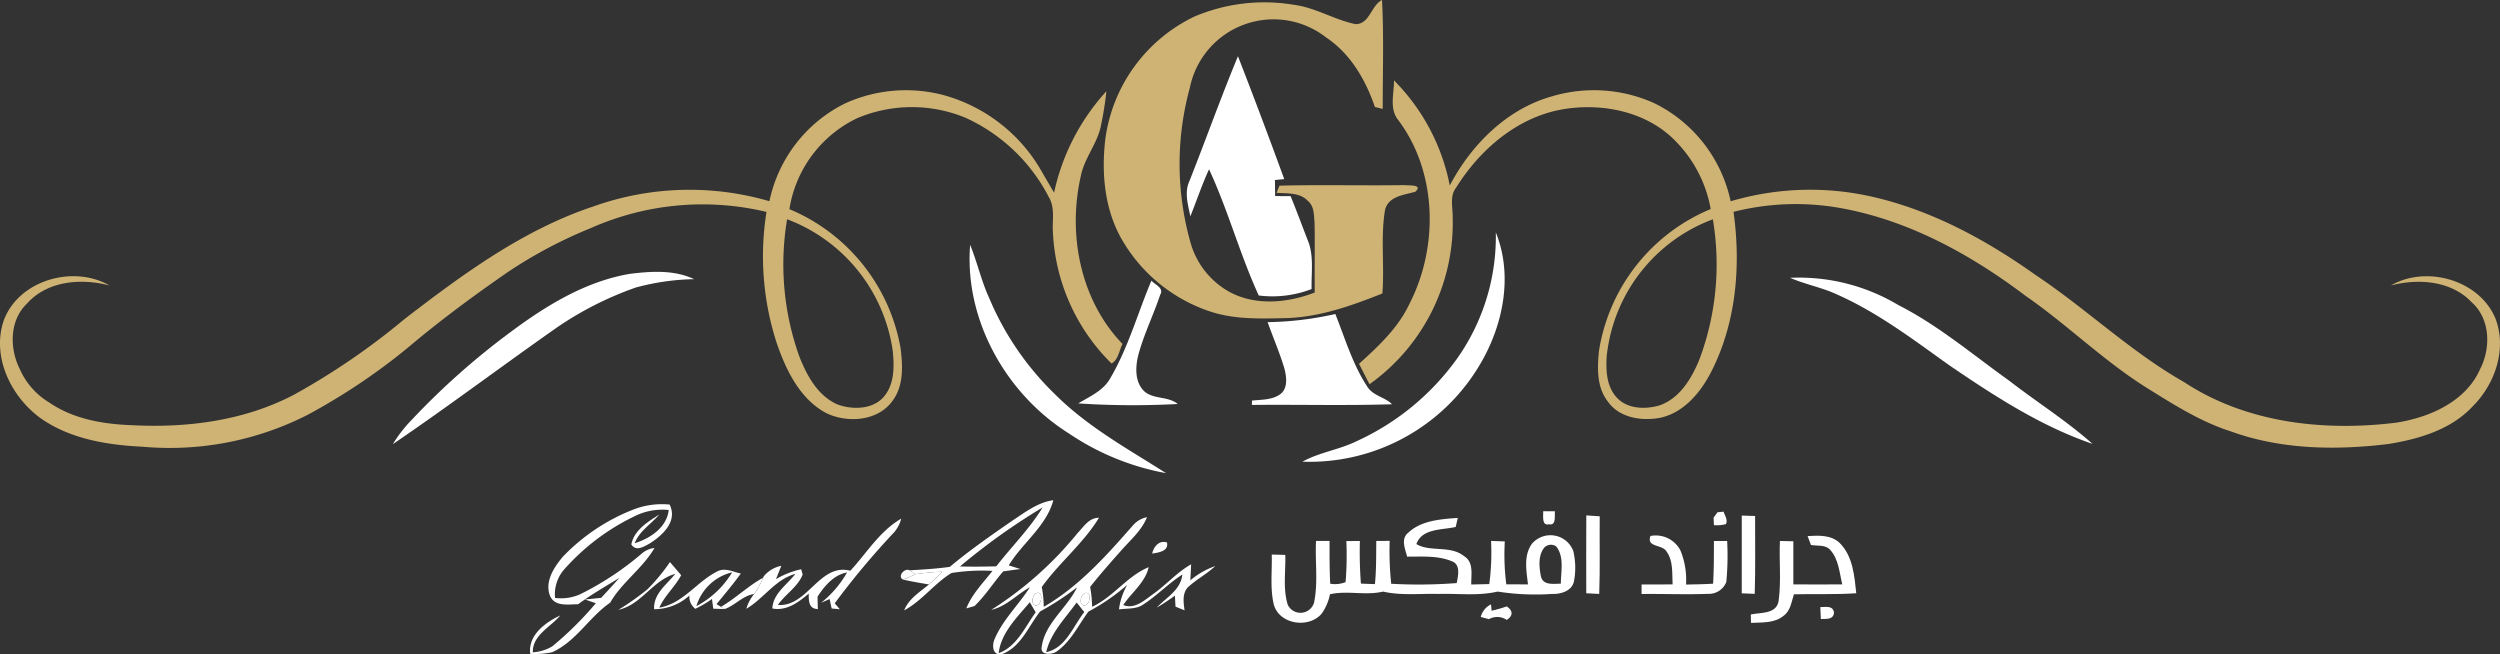 <svg xmlns="http://www.w3.org/2000/svg" width="318.672" height="83.412" viewBox="0 0 318.672 83.412"><rect x="0" y="0" width="318.672" height="83.412" fill="#333333" stroke="none"/><g id="grand_affix_logo" data-name="grand affix logo" transform="translate(-52.712 -51.59)"><g id="_cfb374ff" data-name="#cfb374ff" transform="translate(52.712 51.59)"><path id="Path_11" data-name="Path 11" d="M383.694,53.7a22.789,22.789,0,0,1,12.623-1.506c2.775.344,5.184,1.912,7.9,2.471,1.832.009,1.956-2.343,3.383-3.074.247,4.62.084,9.254.093,13.883l-1-.247c-1.172-3.444-3.114-6.8-6.206-8.853a10.883,10.883,0,0,0-17.38,6.4,36.725,36.725,0,0,0,.092,19.763,10.379,10.379,0,0,0,5.026,6.3c3.339,1.766,7.386,1.357,10.8.04-.031-2.951.031-5.9-.018-8.853-.1-.969-.018-2.136-.85-2.815-1.026-1.114-2.643-.934-4-1.039.092-.229.282-.683.374-.912,5.29-.137,10.593.009,15.887-.07.5.075,2.475-.128,1.436.841-1.48.432-3.506.564-3.885,2.418-.555,3.484-.04,7.043-.322,10.553-3.929,1.568-8,3.013-12.267,3.14-3.18.07-6.448.189-9.518-.788a20.414,20.414,0,0,1-11.3-9.025c-2.312-3.872-2.753-8.576-2.233-12.976A20.3,20.3,0,0,1,383.694,53.7Z" transform="translate(-231.438 -51.59)" fill="#cfb374"></path><path id="Path_12" data-name="Path 12" d="M450.492,74.88a26.088,26.088,0,0,1,7.1,13.386c2.726-5.189,7.259-9.747,13.016-11.359a18.688,18.688,0,0,1,13.086.885,18.112,18.112,0,0,1,9.7,12.487,35.667,35.667,0,0,1,18.671-.432c7.347,1.784,14.073,5.475,20.2,9.827,6.484,4.321,12.139,9.8,18.94,13.659,7.884,5.2,17.759,6.3,26.956,5.175,4.264-.647,8.932-2.66,10.769-6.845,1.387-2.7,1.3-6.413-1.088-8.523-2.616-2.753-6.8-3.044-10.285-2.132,4.541-2.634,11.412-.678,13.377,4.347,1.4,3.867-.137,8.263-2.964,11.077-2.762,2.96-6.823,4.149-10.7,4.783-6.695.819-13.667.727-20.08-1.59-3.858-1.224-7.3-3.414-10.712-5.541-5.519-3.44-10.157-8.065-15.5-11.756-7.065-5.338-15.112-9.747-23.926-11.245a32.368,32.368,0,0,0-13.293.542c.973,6.955.33,14.319-2.96,20.618-1.357,2.55-3.475,5.03-6.426,5.642-2.321.423-5.136.009-6.6-2.035-1.458-1.824-1.392-4.3-1.163-6.5a23.552,23.552,0,0,1,14.24-18.081,16.423,16.423,0,0,0-4.5-8.681c-3.66-3.766-9.36-4.893-14.394-4.026-5.779,1.013-10.545,5.136-13.571,10-.793,1.035-.432,2.37-.427,3.568a25.292,25.292,0,0,1-10.6,21.472c-.449-.868-.894-1.74-1.335-2.607,2.462-2.22,4.96-4.546,6.4-7.589,3.788-7.338,3.594-16.98-1.524-23.644-1-1.423-.4-3.273-.418-4.885m27.137,34.853c-.145,1.872-.123,4.013,1.2,5.5,1.33,1.537,3.678,1.608,5.5,1.07,2.59-.894,4.1-3.436,5.087-5.84a34.589,34.589,0,0,0,1.722-17.883A20.95,20.95,0,0,0,477.629,109.733Z" transform="translate(-272.79 -64.622)" fill="#cfb374"></path><path id="Path_13" data-name="Path 13" d="M160.478,79.358a18.753,18.753,0,0,1,12.646-1,20.713,20.713,0,0,1,12.465,9.862q.74,1.269,1.484,2.537a27.818,27.818,0,0,1,6.669-12.927,42.663,42.663,0,0,1-.661,4.22c-.405,2.343-2.1,4.193-2.581,6.519-1.722,7.431-.106,15.879,5.3,21.472-.44.819-.524,2.017-1.4,2.493a25.1,25.1,0,0,1-7.47-16.645c-.128-1.52.308-3.185-.524-4.563a22.368,22.368,0,0,0-10.619-10.117,17.918,17.918,0,0,0-13.8.048,15.524,15.524,0,0,0-8.651,11.6,23.635,23.635,0,0,1,14.178,17.755c.26,2.185.405,4.651-.938,6.541-1.815,2.731-5.81,3.035-8.562,1.691-3.325-1.788-5.07-5.4-6.259-8.809a35.832,35.832,0,0,1-1.339-16.825,35.047,35.047,0,0,0-22.349,2.044,58.593,58.593,0,0,0-10.439,5.5c-4.413,3.035-8.73,6.224-12.826,9.677a79.244,79.244,0,0,1-12.9,8.655,38.691,38.691,0,0,1-20.975,4.057c-4.519-.216-9.272-.978-13.046-3.643-3.735-2.722-6.21-7.717-4.739-12.311,1.815-5.25,8.893-7.29,13.526-4.6-3.585-.951-7.937-.617-10.536,2.326-2.229,2.132-2.215,5.717-.894,8.333a9.377,9.377,0,0,0,3.753,4.259c3.079,2.114,6.884,2.762,10.549,2.889,7.047.37,14.341-.573,20.653-3.889a89.688,89.688,0,0,0,14.112-9.664c7.413-5.7,15.125-11.381,24.1-14.35a36.373,36.373,0,0,1,22.384-.647,18.031,18.031,0,0,1,9.69-12.491m-7.435,14.786a34.8,34.8,0,0,0,1.581,17.557c.965,2.427,2.37,5.012,4.9,6.074,1.982.714,4.686.612,6.03-1.229,1.207-1.625,1.145-3.788.943-5.7A21.129,21.129,0,0,0,153.043,94.144Z" transform="translate(-52.712 -66.197)" fill="#cfb374"></path></g><g id="_676767ff" data-name="#676767ff" transform="translate(102.783 58.761)"><path id="Path_14" data-name="Path 14" d="M396.492,83.815c2.1-5.3,4.013-10.681,6.2-15.945q3.033,7.8,5.9,15.658c-.3.031-.89.088-1.185.119.009.683.013,1.365.026,2.048.656,0,1.308,0,1.969.009.753,1.828,1.436,3.687,2.149,5.532.868,1.991.471,4.206.529,6.307a13.834,13.834,0,0,1-6.739.819c-2.4-5.224-3.907-10.862-6.334-16.086-.9,1.956-1.577,4-2.383,6C396.333,86.818,395.84,85.246,396.492,83.815Z" transform="translate(-294.962 -67.87)" fill="#fff"></path><path id="Path_15" data-name="Path 15" d="M454.277,118.86c2.189,5.4.978,11.628-1.854,16.544a25.233,25.233,0,0,1-22.8,12.676c2.172-1.2,4.7-1.52,6.92-2.616a32.181,32.181,0,0,0,12.778-10.5A26.951,26.951,0,0,0,454.277,118.86Z" transform="translate(-313.678 -96.401)" fill="#fff"></path><path id="Path_16" data-name="Path 16" d="M333.379,122.45c.916,2.238,1.427,4.62,2.445,6.818a36.954,36.954,0,0,0,8.43,12.284c4.118,4.1,9.236,6.911,14.1,10a32.533,32.533,0,0,1-12.4-5.07C337.951,141.46,332.622,131.986,333.379,122.45Z" transform="translate(-259.787 -98.41)" fill="#fff"></path><path id="Path_17" data-name="Path 17" d="M196.641,130.512c2.709-.33,5.62-.524,8.153.683a30.31,30.31,0,0,0-7.417,1.061,42.891,42.891,0,0,0-9.95,5.017c-7.047,4.933-13.923,10.117-21.036,14.954a17.456,17.456,0,0,1,2.453-3.145A93.913,93.913,0,0,1,181.181,138.1C185.788,134.652,190.875,131.481,196.641,130.512Z" transform="translate(-166.39 -102.781)" fill="#fff"></path><path id="Path_18" data-name="Path 18" d="M570.77,131.93a24.693,24.693,0,0,1,13.808,3.48c5.1,2.59,9.479,6.325,14.117,9.633,3.51,2.722,7.3,5.1,10.624,8.056-6.616-2.264-12.527-6.118-18.27-10.025-4.585-3.277-9.131-6.73-14.31-9.025C574.818,133.154,572.708,132.776,570.77,131.93Z" transform="translate(-392.658 -103.688)" fill="#fff"></path><path id="Path_19" data-name="Path 19" d="M368.843,145.244c2.29-3.894,3.488-8.294,5.241-12.434.449.524,1.647.921,1.114,1.81-.85,2.555-2.057,4.99-2.766,7.6-.405,1.572-.507,3.55.8,4.748,1.207.987,3,.564,4.206,1.564a105.909,105.909,0,0,1-12.681-.075C366.24,147.565,367.967,146.834,368.843,145.244Z" transform="translate(-277.386 -104.207)" fill="#fff"></path><path id="Path_20" data-name="Path 20" d="M417.014,143.5a41.6,41.6,0,0,0,8.633-1.039c1.247,3.14,2.215,6.448,4.092,9.289.722,1.145,2.215,1.291,3.136,2.215-5.951.189-11.91.022-17.865.088,0-.141.013-.418.013-.555,1.255-.137,2.682-.062,3.717-.907.859-.78.678-2.088.436-3.1C418.578,147.455,417.728,145.5,417.014,143.5Z" transform="translate(-305.503 -109.606)" fill="#fff"></path><path id="Path_21" data-name="Path 21" d="M438.026,203.461c1.656-1.665,4.206-1.824,6.422-1.991-.07.291-.2.868-.269,1.154-1.718.405-4.286.154-5.012,2.18,1.718,1.057,4.365.123,6.1,1.555,1.242.766.872,2.378.894,3.6.766-.018,1.533-.031,2.3-.053a30.556,30.556,0,0,0,.229-5.5c.577.018,1.163.04,1.749.062a29.83,29.83,0,0,0,.189,5.466l2.766.013c-.194-1.718-.59-3.682.511-5.189a3.111,3.111,0,0,1,5.259.916,9.226,9.226,0,0,1,.079,3.942c-.313,1.194-1.661,1.581-2.753,1.546a31.462,31.462,0,0,1-6.964-.3c-2.484.581-5.043.225-7.567.3-2.348-.062-4.73.233-7.043-.3-2.224.537-4.515-.163-6.761.339a6.48,6.48,0,0,1-1.07,2.489c-1.652,1.916-5.427,1.361-6.1-1.211-.484-2.075-.189-4.228-.255-6.338.573.013,1.15.031,1.727.048.07,2.11-.322,4.308.317,6.356a1.8,1.8,0,0,0,3.347-.26c.542-2.577.119-5.259.255-7.875H428.1c0,1.815-.009,3.634.084,5.448a3.654,3.654,0,0,0,1.96-.2,42.32,42.32,0,0,0,.1-5.233c.573,0,1.145-.013,1.722-.013a53.229,53.229,0,0,0,.132,5.431c.595.026,1.189.053,1.788.066.181-1.828.15-3.665.172-5.5.568,0,1.136-.009,1.709-.009a38.419,38.419,0,0,0,.194,5.466,62.828,62.828,0,0,0,8.347-.088c.181-.907.524-2.348-.59-2.77-1.81-.758-3.819-.59-5.73-.6-.233-.969-.806-2.132.04-2.969m17.548,1.7c-.929,1.013-.775,2.572-.524,3.819.3,1.158,1.621.89,2.528.9.013-1.572.462-3.4-.581-4.748A1.162,1.162,0,0,0,455.574,205.165Z" transform="translate(-308.695 -142.625)" fill="#fff"></path><path id="Path_22" data-name="Path 22" d="M528.921,206.59a3.531,3.531,0,0,1,3.828,1.876,9.917,9.917,0,0,1,.7,4.316c1.145-.022,2.3-.04,3.449-.11.11-1.81.1-3.629.106-5.44h1.687a35.059,35.059,0,0,1-.11,5.224,2.385,2.385,0,0,1-2.361,1.511c-2.81.11-5.629-.018-8.439.022v-1.216c1.317,0,2.638,0,3.96-.013-.079-1.432.093-3.039-.819-4.25C530.361,207.656,528.366,208.039,528.921,206.59Z" transform="translate(-368.603 -145.441)" fill="#fff"></path><path id="Path_23" data-name="Path 23" d="M566.637,206.672c1.409-.084,3.03-.172,4.118.907,1.656,1.661,1.846,4.171,2.088,6.378-2.647.189-5.3.066-7.946.137-.321.96-.436,2.119-1.33,2.744-1.158.965-2.74.819-4.145.9,0-.269-.018-.806-.022-1.075,1.26-.269,3.251-.022,3.541-1.7.348-2.537.057-5.118.167-7.668.568.009,1.141.026,1.713.04v5.493c2.075.009,4.158.026,6.237,0-.37-1.506-.454-3.237-1.568-4.431-.63-.652-1.616-.449-2.422-.59C566.963,207.522,566.742,206.958,566.637,206.672Z" transform="translate(-386.296 -145.51)" fill="#fff"></path><path id="Path_24" data-name="Path 24" d="M481.24,228.1a2.459,2.459,0,0,1,1.308-1.608l.079.815c.647-.163,1.291-.33,1.925-.555.806.529.832,1.2,0,1.722a2.146,2.146,0,0,0-2.26-.1C482.028,228.309,481.5,228.168,481.24,228.1Z" transform="translate(-342.562 -156.625)" fill="#fff"></path></g><g id="_696969ff" data-name="#696969ff" transform="translate(120.271 115.874)"><path id="Path_25" data-name="Path 25" d="M219.289,198.2a9.991,9.991,0,0,1,4.6-.63c1.066,2.119-.9,3.938-2.55,4.968-.718.388-1.744,1.066-2.33.11.366-1.824,2.1-2.876,3.559-3.8-1.039,1.22-2.528,2.088-3.127,3.651,1.969-.608,4.1-2.017,4.334-4.237a7.931,7.931,0,0,0-4.418.832,28.3,28.3,0,0,0-8.844,6.677,4.807,4.807,0,0,0-1.225,3.7A5.963,5.963,0,0,0,212.5,209a37.91,37.91,0,0,0,7.9-5.233,2.965,2.965,0,0,1,1.564-.661c-1.52,2.616-4.145,4.356-5.651,6.972-2.674,1.837-4.343,4.946-7.386,6.312a10.46,10.46,0,0,1-2.8.211c-.308-2.374,1.929-4.021,3.823-4.894-1.233,1.493-3.532,2.475-3.5,4.7a5.432,5.432,0,0,0,2.5-.775,43.125,43.125,0,0,0,5.537-5.484l-1.383-.476c.683-.07,1.37-.141,2.057-.207.784-.837,1.564-1.687,2.326-2.55-1.766,1.092-3.581,2.123-5.255,3.361-1.238,0-2.938.357-3.576-1.044-.727-1.819.5-3.687,1.647-5.034A25.019,25.019,0,0,1,219.289,198.2Z" transform="translate(-206.095 -197.539)" fill="#fff"></path><path id="Path_26" data-name="Path 26" d="M499.3,199.54c.493,0,.987,0,1.484.009-.053.568.207,1.85-.731,1.656C499.075,201.443,499.317,200.126,499.3,199.54Z" transform="translate(-370.146 -198.659)" fill="#fff"></path><path id="Path_27" data-name="Path 27" d="M549.116,199.745c.194-.018.577-.053.771-.075.167.511.568,1.035.3,1.586a4.454,4.454,0,0,1-1.528.132c-.009-.238-.031-.714-.044-.951C548.738,200.265,548.989,199.921,549.116,199.745Z" transform="translate(-397.747 -198.732)" fill="#fff"></path><path id="Path_28" data-name="Path 28" d="M511.775,200.75c.564.035,1.136.075,1.709.115-.035,3.3.057,6.594-.062,9.893-.414-.022-1.238-.062-1.652-.084C511.761,207.366,511.757,204.058,511.775,200.75Z" transform="translate(-377.129 -199.336)" fill="#fff"></path><path id="Path_29" data-name="Path 29" d="M556.77,200.8c.564.018,1.132.031,1.7.053-.013,3.308.057,6.616-.049,9.924-.414-.018-1.238-.048-1.652-.066C556.757,207.407,556.761,204.1,556.77,200.8Z" transform="translate(-402.308 -199.364)" fill="#fff"></path><path id="Path_30" data-name="Path 30" d="M579.51,227.257c.7,0,1.643-.251,1.749.744-.137.907-1,.731-1.678.771C579.55,228.265,579.528,227.763,579.51,227.257Z" transform="translate(-415.037 -214.153)" fill="#fff"></path></g><g id="_6c6c6cff" data-name="#6c6c6cff" transform="translate(131.527 115.351)"><path id="Path_31" data-name="Path 31" d="M328.081,199.01c1.66-1.079,3.281-2.383,5.307-2.66-.894,3.33-3.942,5.435-5.682,8.307.37.119,1.119.352,1.489.471-.736.075-1.462.2-2.194.291-1.251,1.445-2.277,3.092-3.66,4.422l-1.048.3c.731-1.837,2.141-3.251,3.339-4.783a25.2,25.2,0,0,0-5.219.269c-2.207,1.335-3.753,3.541-6.043,4.766.59-1.493,1.986-2.33,3.162-3.3.595-.52,1.154-1.075,1.718-1.63a32.848,32.848,0,0,0-3.418.317l-.762-.493c1.709-.1,3.418-.2,5.118-.44,2.515-2.1,5.2-3.973,7.893-5.832m-6.589,5.779c1.537.044,3.079.026,4.62-.013,1.951-2.515,4.246-4.779,5.907-7.505A81.369,81.369,0,0,0,321.492,204.789Z" transform="translate(-277.935 -196.35)" fill="#fff"></path><path id="Path_32" data-name="Path 32" d="M386.14,209.909c.216-.907.85-1.722,1.89-1.427C388.294,209.614,386.946,209.781,386.14,209.909Z" transform="translate(-318.094 -203.104)" fill="#fff"></path><path id="Path_33" data-name="Path 33" d="M235.376,217.716a24.811,24.811,0,0,0,2.859-3.466c.476.555.951,1.119,1.427,1.674-.78,1.48-2.1,2.6-2.784,4.136,3.079-.52,4.827-3.409,7.523-4.682.947-.405,1.934.141,2.867.335-.978,1.343-2.044,2.616-3.1,3.9.141.088.423.26.564.348l.476.282c-.361-.013-1.092-.035-1.454-.048-.044-.308-.123-.934-.163-1.242a13.378,13.378,0,0,1-2.123,1.255,1.892,1.892,0,0,1-.749-1.7,6.681,6.681,0,0,1-4.5,1.753c-.119-1.956,1.594-3.136,2.687-4.5-2.85.766-4.286,3.933-7.254,4.581a33,33,0,0,0,3.726-2.63m6.228,2.154a11.661,11.661,0,0,0,4.559-4.312A6.3,6.3,0,0,0,241.6,219.87Z" transform="translate(-231.65 -206.366)" fill="#fff"></path></g><g id="_70706eff" data-name="#70706eff" transform="translate(147.841 117.703)"><path id="Path_34" data-name="Path 34" d="M281.957,208.328c2.088-2.268,3.757-5.07,6.484-6.638a4.541,4.541,0,0,1-.859,1.687,100.937,100.937,0,0,0-7.62,9.1c.163.189.484.568.647.762-.26-.026-.78-.075-1.039-.1-.062-.3-.194-.9-.255-1.2-.277.119-.828.361-1.1.485a13.338,13.338,0,0,0,3.317-3.876c-1.691.3-2.876,1.722-3.762,3.088.009.4.031,1.185.04,1.577-1.189-.031-1.15-1.053-1.167-1.964-1.3,1.1-2.81,2.242-4.634,1.89.106-1.938,1.868-3,2.938-4.413-2.577.709-4.03,3.158-6.255,4.453a5.355,5.355,0,0,1,1-1.885,10.459,10.459,0,0,0,1.141-2.075l.079-.176a3.868,3.868,0,0,1,2.242-1.343c-.172.423-.511,1.273-.678,1.7a10.772,10.772,0,0,1,3.211-1.26c.048.167.141.507.189.678-.625,1.572-2.207,2.5-3.158,3.867C276.5,212.992,278.015,207.3,281.957,208.328Z" transform="translate(-268.69 -201.69)" fill="#fff"></path></g><g id="_7c7c7cff" data-name="#7c7c7cff" transform="translate(179.065 117.513)"><path id="Path_35" data-name="Path 35" d="M350.653,203.22c.744-.8,1.418-1.89,2.66-1.885-1.991,3.277-5.065,5.722-7.294,8.831a13.815,13.815,0,0,1,.251,2.524c4.5-2.6,7.994-6.532,11.381-10.395a3.2,3.2,0,0,1,1.784-1.035c-.691,1.722-2.145,2.933-3.334,4.3-1.339,1.5-2.669,3.013-3.916,4.594a15.674,15.674,0,0,1,.255,2.528c2.709-1.255,4.462-3.924,7.21-5.048-.445,1.969-2.176,3.211-3.242,4.827,1.462.586,2.731-.639,3.85-1.432,1.661-1.176,3.013-2.757,4.8-3.757-.022.507-.07,1.524-.1,2.035a10.146,10.146,0,0,1,3.176-1.815c-1.07,1.017-2.4,1.7-3.484,2.7-.744.806-.564,1.951-.427,2.942-.388-.159-.771-.313-1.154-.467-.018-.348-.057-1.048-.075-1.4-.753.528-1.506,1.057-2.308,1.515,1.22-1.313,3.044-2.22,3.255-4.211-1.766,1.141-3.229,2.678-4.986,3.823-.9.625-2.061.471-3.092.621a8.279,8.279,0,0,1,1.048-3.118,26.8,26.8,0,0,1-4.946,3.4c-1.3,1.757-2.26,3.88-4.127,5.14-.625.348-2,.454-1.832-.608.392-3.048,3.224-4.96,4.51-7.62a35.8,35.8,0,0,1-4.7,3.066c-1.458,1.846-2.409,4.431-4.713,5.382-1.313.44-1.5-1-1.075-1.9,1.053-2.458,3.052-4.33,4.479-6.563-1.674.916-3.013,2.462-4.933,2.885a45.563,45.563,0,0,0,11.073-9.866M345.231,211c-.432.33-.665,1.409.062,1.524.832-.066.938-2.083-.062-1.524m6.153.018c-.427.326-.665,1.423.079,1.5.837-.075.925-2.1-.079-1.5m-10.857,7.58c2.339-.868,3.343-3.33,4.717-5.211-.255-.432-.5-.859-.749-1.286-1.612,1.929-3.665,3.876-3.969,6.5m9.932-6.457c-1.436,2.008-3.308,3.845-3.876,6.329,2.519-.546,3.422-3.3,4.863-5.123C351.094,212.954,350.8,212.527,350.459,212.139Z" transform="translate(-339.58 -201.26)" fill="#fff"></path></g><g id="_878787ff" data-name="#878787ff" transform="translate(167.535 124.218)"><path id="Path_36" data-name="Path 36" d="M313.7,217.741c-.788-.366.159-1.546.828-1.194l.762.493C314.762,217.279,314.242,217.539,313.7,217.741Z" transform="translate(-313.402 -216.483)" fill="#fff"></path></g><g id="_ccccccff" data-name="#ccccccff" transform="translate(167.834 124.459)"><path id="Path_37" data-name="Path 37" d="M314.08,218.047c.542-.2,1.062-.462,1.59-.7a32.851,32.851,0,0,1,3.418-.317c-.564.555-1.123,1.11-1.718,1.63C316.269,218.479,315.168,218.285,314.08,218.047Z" transform="translate(-314.08 -217.03)" fill="#fff"></path></g><g id="_bebebeff" data-name="#bebebeff" transform="translate(144.608 125.234)"><path id="Path_38" data-name="Path 38" d="M261.35,222.5c1.89-1.1,3.458-2.656,5.369-3.709a10.457,10.457,0,0,1-1.141,2.075c-1.449.2-2.414,1.449-3.753,1.916Z" transform="translate(-261.35 -218.79)" fill="#fff"></path></g><g id="_e8e8e8ff" data-name="#e8e8e8ff" transform="translate(184.311 127.154)"><path id="Path_39" data-name="Path 39" d="M351.894,223.246c1-.559.894,1.458.062,1.524C351.229,224.655,351.463,223.576,351.894,223.246Z" transform="translate(-351.488 -223.148)" fill="#fff"></path><path id="Path_40" data-name="Path 40" d="M365.87,223.271c1-.595.916,1.427.079,1.5C365.2,224.694,365.443,223.6,365.87,223.271Z" transform="translate(-359.311 -223.156)" fill="#fff"></path></g></g></svg>